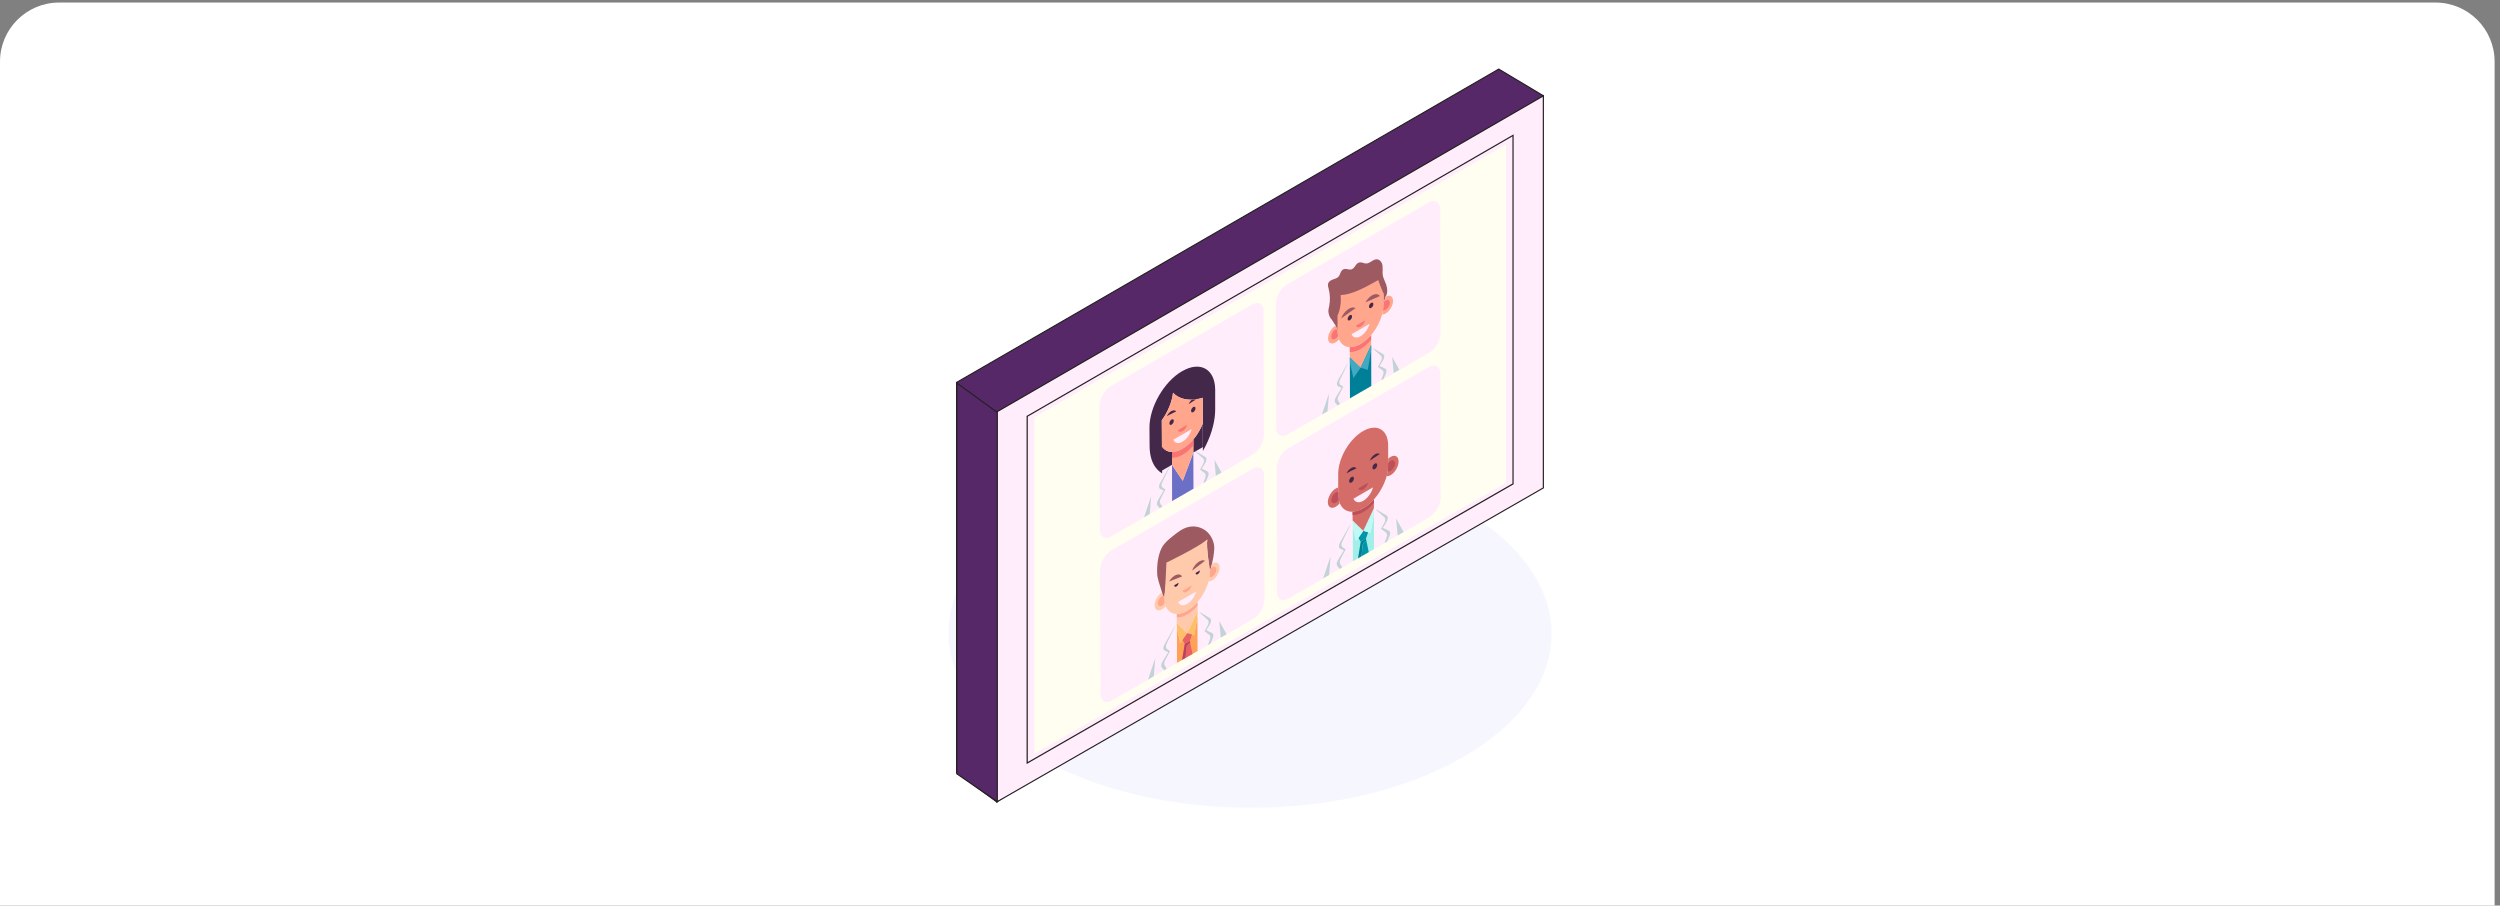 <?xml version="1.0" encoding="UTF-8"?><svg id="Layer_1" xmlns="http://www.w3.org/2000/svg" viewBox="0 0 635 230"><rect x="0" y="0" width="635" height="230" fill="#808080" stroke="none"/><defs><style>.cls-1{fill:#e76164;}.cls-2{fill:#00a6c9;}.cls-3{fill:#0095a9;}.cls-4{fill:#231f20;}.cls-5{fill:#41a9c0;}.cls-6{fill:#ffbf67;}.cls-7{fill:#008095;}.cls-8{fill:#bb4063;}.cls-9{fill:#ffc9ac;}.cls-10{fill:#bd4e5a;}.cls-11{fill:#ffa258;}.cls-12{fill:#008098;}.cls-13{fill:#fff;}.cls-14{fill:#a2efea;}.cls-15{fill:#c3d2d7;}.cls-16{fill:#442849;}.cls-17{opacity:.1;}.cls-18{fill:#a2a7f9;}.cls-19{fill:#fa7375;}.cls-20{fill:#fffef0;}.cls-21{fill:#d46c67;}.cls-22{fill:#9e5a61;}.cls-23{fill:#572868;}.cls-24{fill:#ffa68d;}.cls-25{fill:#6b70c6;}.cls-26{fill:#bef9f4;}.cls-27{fill:#ffedfc;}</style></defs><path class="cls-13" d="M15,.65h603.63c8.28,0,15,6.72,15,15v215H0V15.65C0,7.38,6.72.65,15,.65Z"/><g class="cls-17"><path class="cls-18" d="M371.48,129.44c30.01,17.32,30.17,45.41.35,62.74-29.81,17.32-78.32,17.32-108.32,0-30.02-17.33-30.16-45.42-.35-62.74,29.82-17.33,78.31-17.33,108.32,0Z"/></g><polygon class="cls-23" points="380.68 17.55 392.01 24.33 381.8 116.45 253.19 203.68 242.98 196.21 242.98 97.14 380.68 17.55"/><path class="cls-4" d="M242.83,196.29v-99.24S380.61,17.42,380.61,17.42l.08-.04,11.49,6.88-10.23,92.21v.07s-128.67,87.26-128.67,87.26l-.09.06-10.36-7.58ZM391.85,24.41l-11.17-6.69-137.55,79.5v98.91s10.07,7.36,10.07,7.36l128.46-87.13,10.2-91.95Z"/><polygon class="cls-27" points="392.01 24.33 392.01 123.92 253.19 203.68 253.19 104.61 392.01 24.33"/><path class="cls-4" d="M253.04,104.52L392.16,24.07v99.94s-138.9,79.8-138.9,79.8l-.23.13v-99.42ZM391.86,24.6l-138.52,80.1v98.73s138.52-79.58,138.52-79.58V24.6Z"/><polygon class="cls-27" points="384.31 34.38 384.31 122.91 260.9 193.81 260.9 105.74 384.31 34.38"/><path class="cls-4" d="M260.75,105.65l123.71-71.53v88.88s-123.48,70.94-123.48,70.94l-.23.13v-88.42ZM384.16,34.64l-123.1,71.18v87.72s123.1-70.73,123.1-70.73V34.64Z"/><polygon class="cls-20" points="382.52 36.69 382.52 122.65 262.69 191.49 262.69 105.98 382.52 36.69"/><polygon class="cls-23" points="243.03 97.3 243.03 196.54 253.31 203.63 253.31 104.74 243.03 97.3"/><path class="cls-4" d="M242.94,196.66l-.07-.05v-99.61s10.52,7.62,10.52,7.62l.06.04v99.25s-10.51-7.25-10.51-7.25ZM243.18,97.59v98.87s9.98,6.88,9.98,6.88v-98.52s-9.98-7.23-9.98-7.23Z"/><path class="cls-27" d="M326.97,72.2l35.94-20.75c1.6-.92,2.89-.18,2.9,1.65l.09,31.49c0,1.83-1.28,4.06-2.88,4.99l-3.68,2.12-.09.05-3.69,2.13h0s-1.54.89-1.54.89l-2.72,1.57-3.38,1.95-2.91,1.68-2.91,1.68-3.38,1.95-2.72,1.57h0s-1.54.89-1.54.89l-3.78,2.18-3.62,2.09c-1.59.92-2.89.18-2.9-1.65l-.09-31.49c0-1.83,1.28-4.07,2.88-4.99Z"/><path class="cls-27" d="M282.18,98.06l35.87-20.71c1.6-.92,2.89-.18,2.9,1.65l.09,31.49c0,1.83-1.28,4.06-2.88,4.99l-3.62,2.09-3.78,2.18-1.54.89-2.72,1.57-.68.39-2.69,1.56-.69.4-3.33,1.93-1.79,1.03h0s0,0,0,0l-2.69,1.55-.03.02h0s0,0,0,0c0,0-.09.1-.13.08h0s-.26.15-.26.15l-.27.16-2.72,1.57-1.54.89-3.78,2.18-3.62,2.09c-1.6.92-2.89.18-2.9-1.65l-.09-31.49c0-1.83,1.28-4.06,2.88-4.99Z"/><path class="cls-27" d="M282.3,139.8l35.87-20.71c1.6-.92,2.89-.18,2.9,1.65l.09,31.49c0,1.83-1.28,4.06-2.88,4.99l-35.87,20.71c-1.6.92-2.89.18-2.9-1.65l-.09-31.49c0-1.83,1.28-4.06,2.88-4.99Z"/><path class="cls-27" d="M327.13,113.9l35.81-20.67c1.6-.92,2.89-.18,2.9,1.65l.09,31.49c0,1.83-1.28,4.06-2.88,4.99l-7.93,4.58-1,.58-1.24.72-2.16,1.25h0s-2.69,1.55-2.69,1.55l-1.14.66-2.12,1.22-1.1.64h0s-1.46.84-1.46.84l-2.69,1.55-.56.32-.33.19-2.51,1.45-1.53.89h0s0,0,0,0l-3.78,2.18-3.55,2.05c-1.6.92-2.89.18-2.9-1.65l-.09-31.49c0-1.83,1.28-4.06,2.88-4.99Z"/><polygon class="cls-14" points="343.56 133.38 344.46 137.47 346.28 134.83 348.11 135.36 348.98 130.25 349.01 139.45 346.3 141.02 345.84 141.28 345.84 141.28 345.02 141.75 343.58 142.58 343.56 133.38"/><path class="cls-3" d="M346.95,136.84l.11.54-.36.21c-.3.18-.56.58-.59.95l-.26,2.74-.9.52,1.35-.78,1.36-.78-.7-3.39Z"/><path class="cls-7" d="M345.62,137.61l-.68,4.19.9-.52.26-2.74c.03-.36.29-.77.59-.95l.36-.21-.11-.54-1.33.77Z"/><polygon class="cls-3" points="346.28 134.83 345.05 136.62 345.62 137.61 346.95 136.84 347.51 135.19 346.28 134.83"/><polygon class="cls-26" points="348.98 129.06 346.28 134.83 348.11 135.36 348.98 130.25 348.98 129.06"/><polygon class="cls-26" points="343.55 132.19 343.56 133.38 344.46 137.47 346.28 134.83 343.55 132.19"/><path class="cls-21" d="M346.27,129.11c.97-.56,1.88-1.33,2.7-2.25v2.2s-2.69,5.78-2.69,5.78l-2.72-2.65v-1.34s0-.86,0-.86c.83-.03,1.75-.31,2.72-.87Z"/><path class="cls-10" d="M343.55,129.98v.86c.82.03,1.76-.22,2.75-.8.97-.56,1.88-1.36,2.68-2.3v-.88c-.82.92-1.74,1.69-2.7,2.25-.97.56-1.9.84-2.72.87Z"/><path class="cls-21" d="M339.27,124.09c.22-.13.43-.21.63-.25v1.14s0,.5,0,.5c0,.51.05.99.14,1.42.07.32.16.62.27.9-.3.38-.65.69-1.02.91-1.11.64-2.01.13-2.02-1.15,0-1.28.89-2.83,2-3.47Z"/><path class="cls-21" d="M352.47,119.73c.09-.53.13-1.06.13-1.57v-.5s0-1.14,0-1.14c.2-.19.4-.35.62-.47,1.11-.64,2.01-.13,2.02,1.15,0,1.27-.89,2.83-2.01,3.47-.37.22-.72.3-1.02.27.11-.4.2-.81.26-1.2Z"/><path class="cls-27" d="M349.6,129.41l2.14-1.23h0l1.44-.83c2.9-1.68,5.43-.86,6.14,1.97l.91,3.66-3.71,2.14h0l-1.51.87-2.67,1.54h0s-.67.39-.67.39h0s-2.65,1.53-2.65,1.53l-.03-9.69.49-.28.12-.07Z"/><polygon class="cls-15" points="354.61 131.68 355 135.99 356.51 135.12 354.61 131.68"/><path class="cls-15" d="M351.66,137.92l.53-1.47c.18-.5.13-.95-.12-1.15l-1.28-.96.82-1.52c.31-.57.32-1.17.04-1.42l-2.16-1.93.12-.07,2.62,1.56c.38.23.36.96-.04,1.6l-.94,1.51,1.54.75c.34.17.4.72.15,1.31l-.6,1.4-.67.39Z"/><path class="cls-27" d="M333.26,144.35c.69-3.63,3.2-7.37,6.1-9.04l2.75-1.59h0l.83-.48h0l.12-.07.49-.28.03,9.69-3.32,1.91h0l-2.67,1.54-1.51.87h0l-3.71,2.14.88-4.69Z"/><polygon class="cls-15" points="337.97 141.28 336.09 146.9 337.6 146.03 337.97 141.28"/><path class="cls-15" d="M340.27,144.49l-.6-.7c-.25-.3-.19-.92.14-1.48l1.54-2.53-.95-.42c-.4-.18-.43-.88-.05-1.54l2.6-4.57.12-.07-2.14,4.41c-.28.58-.26,1.15.05,1.37l.82.57-1.27,2.44c-.25.48-.3.99-.12,1.28l.53.86-.67.39Z"/><path class="cls-21" d="M346.22,109.5c3.5-2.02,6.36-.4,6.37,3.63v3.39s.01,1.14.01,1.14v.5c0,.51-.04,1.04-.13,1.57-.06.4-.15.8-.26,1.2-.58,2.12-1.75,4.26-3.24,5.93-.82.92-1.73,1.69-2.7,2.25-.97.56-1.9.84-2.72.87-1.49.05-2.66-.73-3.24-2.18-.11-.28-.2-.58-.27-.9-.09-.43-.14-.91-.14-1.42v-.5s0-1.14,0-1.14v-3.39c-.02-4.03,2.81-8.93,6.32-10.96Z"/><path class="cls-16" d="M343.21,118.88c-.48.28-.91.77-1.21,1.33l2.55-1.28c-.27-.31-.72-.37-1.24-.11-.04.02-.07.04-.11.06Z"/><path class="cls-27" d="M343.77,126.66c.38.94,1.36,1.21,2.5.55,1.14-.66,2.11-2.05,2.49-3.43l-4.99,2.88Z"/><path class="cls-10" d="M344.99,124.06c.2.48.69.62,1.27.28s1.07-1.04,1.26-1.74l-2.53,1.46Z"/><path class="cls-16" d="M343.29,121.16c-.34.19-.61.66-.61,1.05,0,.38.27.54.61.34.33-.19.61-.66.6-1.05,0-.39-.27-.54-.61-.35Z"/><path class="cls-16" d="M349.2,117.75c-.33.19-.61.66-.6,1.05,0,.38.27.54.61.35.33-.19.61-.66.6-1.05,0-.39-.27-.54-.61-.35Z"/><path class="cls-16" d="M349.27,115.38s-.07.04-.11.07c-.52.34-.97.92-1.23,1.54l2.55-1.67c-.3-.22-.73-.21-1.21.06Z"/><path class="cls-10" d="M353.22,117.07c-.23.13-.44.34-.62.58v.5c0,.51-.04,1.04-.13,1.57.2.1.47.07.76-.1.62-.36,1.11-1.22,1.11-1.92,0-.71-.5-.99-1.12-.64Z"/><path class="cls-10" d="M339.28,125.12c-.61.35-1.11,1.21-1.11,1.92,0,.71.5.99,1.12.64.29-.17.56-.45.76-.78-.09-.43-.14-.91-.14-1.42v-.5c-.18-.04-.4,0-.63.14Z"/><path class="cls-9" d="M295.12,150.53s.04-.02.06-.03c.09.29.19.58.3.85.07.16.14.32.22.47,0,.47.05.91.13,1.3.06.3.14.57.25.82-.27.35-.59.64-.94.83-1.02.59-1.85.12-1.85-1.06,0-1.17.82-2.6,1.84-3.19Z"/><polygon class="cls-6" points="298.9 158.23 298.9 159.4 299.78 163.39 301.56 160.82 298.9 158.23"/><path class="cls-9" d="M304.19,152.88v1.01c-.78.92-1.67,1.71-2.62,2.25-.97.56-1.88.81-2.68.78v1.31s2.66,2.58,2.66,2.58l2.64-5.64v1.17s0-3.45,0-3.45Z"/><polygon class="cls-6" points="304.2 155.17 301.56 160.82 303.34 161.33 304.2 156.34 304.2 155.17"/><path class="cls-22" d="M293.92,145.75c.07,1.4.76,3.07,1.26,4.76.09.29.19.58.3.85.07.16.14.32.22.47.31-1.63.66-4.89.75-6.74.38-.16.77-.36,1.15-.59.26-.15.52-.31.77-.47,2.4-1.5,5.94-5.04,8.29-6.98-.35,1.75.63,7.77.69,8.04.07-.24.13-.47.19-.69.11-.42.21-.82.31-1.21.29-1.22.48-2.32.57-3.62.12-1.66-.63-3.41-1.87-4.53-1.24-1.11-3.04-1.57-4.66-1.19-1.53.35-2.81,1.37-4.03,2.35-1.06.85-2.14,1.74-2.77,2.94-.96,1.83-1.27,4.54-1.16,6.61Z"/><path class="cls-9" d="M307.23,146.53c.08-.49.12-.97.12-1.44.07-.24.13-.47.19-.69.11-.42.21-.82.31-1.21.02-.02.05-.03.07-.04,1.02-.59,1.85-.12,1.85,1.06,0,1.17-.82,2.6-1.84,3.19-.34.2-.66.28-.94.25.1-.37.18-.74.24-1.11Z"/><path class="cls-24" d="M298.89,155.94v.97c.8.03,1.71-.22,2.68-.78.94-.55,1.84-1.33,2.62-2.25v-1.01c-.8.93-1.7,1.71-2.65,2.26-.95.55-1.86.81-2.65.8Z"/><polygon class="cls-11" points="298.9 159.4 299.78 163.39 301.56 160.81 303.34 161.33 304.2 156.34 304.22 165.33 302.9 166.09 302.9 166.09 301.58 166.85 301.13 167.11 301.13 167.11 300.99 167.19 298.93 168.38 298.9 159.4"/><path class="cls-1" d="M302.21,162.78l.11.53-.35.2c-.3.17-.54.57-.58.93l-.26,2.68-.88.51,1.32-.76,1.33-.77-.69-3.31Z"/><path class="cls-8" d="M300.91,163.53l-.66,4.09.88-.51.26-2.68c.04-.36.28-.75.58-.93l.35-.2-.11-.53-1.3.75Z"/><polygon class="cls-1" points="301.56 160.82 300.36 162.56 300.91 163.53 302.21 162.78 302.77 161.17 301.56 160.82"/><path class="cls-27" d="M304.81,155.51l2.09-1.21h0l1.41-.81c2.83-1.64,5.31-.84,5.99,1.93l.88,3.58-3.63,2.09h0l-1.47.85-2.61,1.51h0l-.65.38h0l-2.58,1.49-.03-9.46.48-.28.12-.07Z"/><polygon class="cls-15" points="309.69 157.73 310.08 161.94 311.55 161.09 309.69 157.73"/><path class="cls-15" d="M306.81,163.83l.51-1.44c.18-.49.13-.93-.12-1.12l-1.25-.94.8-1.48c.3-.56.31-1.14.04-1.39l-2.11-1.88.12-.07,2.55,1.53c.37.22.35.93-.04,1.56l-.92,1.48,1.51.73c.33.16.39.7.15,1.28l-.58,1.36-.65.38Z"/><path class="cls-27" d="M288.84,170.11c.67-3.55,3.13-7.2,5.96-8.83l2.68-1.55h0l.81-.47h0l.12-.07.48-.28.03,9.46-3.24,1.87h0l-2.61,1.51-1.47.85h0l-3.63,2.09.86-4.58Z"/><polygon class="cls-15" points="293.44 167.11 291.6 172.6 293.08 171.75 293.44 167.11"/><path class="cls-15" d="M295.69,170.25l-.59-.69c-.25-.29-.19-.9.14-1.45l1.5-2.47-.93-.41c-.39-.17-.42-.86-.05-1.51l2.54-4.47.12-.07-2.09,4.3c-.27.56-.25,1.13.05,1.34l.8.56-1.24,2.38c-.25.47-.29.97-.11,1.25l.52.84-.65.38Z"/><path class="cls-9" d="M296.29,142.89c.38-.16,8.03-3.9,10.37-5.84-.35,1.75.63,7.77.69,8.04,0,.47-.04.95-.12,1.44-.06.37-.14.74-.24,1.11-.51,1.87-1.52,3.75-2.8,5.25-.79.93-1.69,1.71-2.65,2.26-.95.55-1.86.81-2.65.8-1.29-.01-2.31-.72-2.83-2-.1-.25-.18-.53-.25-.82-.08-.4-.13-.83-.13-1.3.31-1.63.5-7.08.59-8.93Z"/><path class="cls-22" d="M304.63,142.6c-.11.06-.23.14-.34.23-.68.51-1.22,1.31-1.52,2.13l3.31-2.53c-.38-.2-.9-.15-1.45.17Z"/><path class="cls-16" d="M303.67,145.53c0,.35.25.5.56.32.31-.18.56-.61.56-.96l-1.12.64Z"/><path class="cls-16" d="M298.25,148.66c0,.35.25.5.56.32.31-.18.55-.61.55-.96l-1.11.64Z"/><path class="cls-22" d="M298.39,146.2c-.55.32-1.07.87-1.45,1.51l3.32-1.3c-.3-.47-.85-.64-1.53-.38-.11.04-.23.1-.34.17Z"/><path class="cls-27" d="M299.24,152.89c.35.87,1.25,1.11,2.3.51,1.05-.61,1.94-1.88,2.29-3.15l-4.59,2.65Z"/><path class="cls-24" d="M300.37,150.04c.18.44.63.56,1.16.26.53-.31.99-.96,1.16-1.6l-2.32,1.34Z"/><path class="cls-24" d="M295.12,151.48c-.57.33-1.02,1.12-1.02,1.77,0,.65.46.91,1.03.59.27-.15.51-.41.69-.71-.08-.4-.13-.83-.13-1.3-.08-.15-.15-.31-.22-.47-.11.02-.23.06-.35.13Z"/><path class="cls-24" d="M307.92,144.09c-.14.08-.27.18-.38.31-.06.22-.12.45-.19.69,0,.47-.04.95-.12,1.44.18.09.43.07.7-.09.57-.33,1.02-1.12,1.02-1.77s-.46-.91-1.03-.59Z"/><path class="cls-22" d="M351.41,74.47v2.83s.49-1.89.49-1.89c.63-.79.51-2.11.21-3.07-.2-.63-.54-1.21-.74-1.84-.23-.71-.21-1.35-.18-2.09.02-.53,0-1.07-.2-1.56-.2-.49-.63-.91-1.16-.98-1.03-.13-1.82,1.08-2.85,1.06-.45,0-.87-.26-1.33-.29-1.33-.1-1.33,1.45-2.38,1.78-.63.2-1.34-.28-1.96-.05-.97.36-.78,1.59-1.56,2.11-.4.27-.89.38-1.33.56-.45.18-.89.47-1.06.93-.16.45,0,.95.12,1.42.36,1.38.41,2.84.15,4.25-.13.69-.32,1.2-.17,1.9.12.61.37,1.23.82,1.67l.98,1.52.51,1.32.13-2.64,11.53-6.92Z"/><path class="cls-24" d="M345.59,87.37c.97-.56,1.88-1.36,2.68-2.3v2.57s-2.69,5.77-2.69,5.77l-2.72-2.64v-1.34s0-1.27,0-1.27c.82.03,1.75-.23,2.74-.8Z"/><path class="cls-19" d="M342.85,88.16v1.27c.82.03,1.75-.22,2.74-.8.97-.56,1.88-1.36,2.68-2.3v-1.26c-.81.94-1.72,1.74-2.68,2.3-.99.57-1.92.83-2.74.8Z"/><path class="cls-24" d="M351.41,77.3c.06-.22.11-.45.17-.67.11-.41.21-.82.32-1.22.03-.02.05-.03.08-.05,1.02-.59,1.85-.12,1.85,1.06s-.82,2.6-1.84,3.19c-.34.2-.66.28-.94.25.1-.37.18-.74.24-1.11.08-.49.12-.97.12-1.45Z"/><path class="cls-24" d="M339.17,82.75s.05-.03.07-.04c.1.29.21.57.32.85.06.16.13.31.19.47,0,.47.05.91.13,1.3.06.3.14.57.25.83-.27.35-.6.64-.94.84-1.02.59-1.85.12-1.85-1.06,0-1.17.82-2.6,1.84-3.19Z"/><path class="cls-27" d="M348.87,88.5l2.03-1.17h0l1.37-.79c2.76-1.59,5.16-.81,5.83,1.87l.86,3.48-3.53,2.04h0l-1.43.83-2.54,1.46h0l-.64.37h0s-2.51,1.45-2.51,1.45l-.03-9.2.47-.27.12-.07Z"/><path class="cls-27" d="M333.08,102.85c.65-3.45,3.04-6.99,5.8-8.59l2.61-1.51h0l.79-.46h0l.12-.07.47-.27.03,9.2-3.15,1.82h0s-2.54,1.46-2.54,1.46l-1.43.83h0s-3.53,2.04-3.53,2.04l.84-4.46Z"/><polygon class="cls-15" points="353.62 90.66 354 94.75 355.43 93.93 353.62 90.66"/><polygon class="cls-15" points="337.56 99.93 335.77 105.27 337.2 104.45 337.56 99.93"/><path class="cls-15" d="M350.82,96.58l.5-1.4c.17-.47.12-.91-.12-1.09l-1.22-.91.78-1.44c.29-.54.3-1.11.04-1.35l-2.05-1.83.12-.07,2.48,1.49c.36.21.34.91-.04,1.52l-.9,1.44,1.47.71c.32.16.38.68.14,1.24l-.57,1.33-.64.37Z"/><path class="cls-15" d="M339.74,102.98l-.57-.67c-.24-.28-.18-.88.14-1.41l1.46-2.4-.9-.4c-.38-.17-.41-.84-.05-1.47l2.47-4.34.12-.07-2.03,4.19c-.27.55-.25,1.09.04,1.3l.78.54-1.21,2.32c-.24.46-.28.94-.11,1.22l.51.81-.64.37Z"/><path class="cls-19" d="M351.98,76.31c-.14.08-.28.19-.4.32-.06.22-.12.45-.17.67,0,.47-.04.96-.12,1.45.18.09.43.07.7-.09.57-.33,1.02-1.12,1.02-1.77s-.46-.91-1.03-.59Z"/><path class="cls-19" d="M339.17,83.7c-.57.33-1.02,1.12-1.02,1.77s.46.91,1.03.59c.27-.16.51-.42.7-.72-.08-.4-.13-.83-.13-1.3v-.46s0,.46,0,.46c-.06-.15-.13-.31-.19-.47-.12.01-.25.06-.38.14Z"/><path class="cls-24" d="M340.53,74.95c2.84-.11,5.97-1.81,9.55-3.81.42,1.39,1.32,3.33,1.32,3.33v2.83c0,.47-.03.96-.11,1.45-.06.37-.14.74-.24,1.11-.5,1.86-1.5,3.72-2.77,5.22-.8.94-1.71,1.74-2.68,2.3-.99.57-1.92.83-2.74.8-1.25-.04-2.23-.75-2.74-2-.1-.25-.18-.53-.25-.83-.08-.4-.13-.83-.13-1.3v-.46s-.01-3.44-.01-3.44c.9-1.84.91-4.07.79-5.18Z"/><path class="cls-27" d="M343.29,84.89c.35.87,1.25,1.11,2.3.51,1.05-.61,1.94-1.89,2.29-3.16l-4.59,2.65Z"/><path class="cls-16" d="M348.28,76.93c-.31.18-.56.61-.56.96s.25.5.56.32c.31-.18.56-.61.56-.96,0-.35-.25-.5-.56-.32Z"/><path class="cls-19" d="M344.42,82.73c.18.44.63.56,1.17.25.53-.31.98-.95,1.16-1.6l-2.32,1.34Z"/><path class="cls-22" d="M348.49,75.03c-.65.37-1.24,1.03-1.67,1.78l3.67-1.62c-.36-.49-.98-.63-1.73-.3-.09.04-.18.09-.28.14Z"/><path class="cls-16" d="M342.86,80.06c-.31.18-.56.61-.56.96,0,.35.25.5.56.32s.56-.61.56-.96c0-.35-.25-.5-.56-.32Z"/><path class="cls-22" d="M342.64,78.41c-.09.05-.18.11-.28.18-.75.54-1.37,1.4-1.72,2.3l3.67-2.63c-.43-.26-1.03-.23-1.67.15Z"/><polygon class="cls-12" points="345.58 93.42 345.58 93.41 345.6 93.41 345.59 93.4 348.28 87.64 348.29 88.84 348.31 98.04 345.6 99.6 342.89 101.17 342.86 91.97 342.86 90.77 345.58 93.42"/><polygon class="cls-5" points="348.28 87.64 345.59 93.4 347.41 93.95 348.29 88.84 348.28 87.64"/><polygon class="cls-5" points="342.86 90.77 342.86 91.97 343.77 96.05 345.58 93.42 342.86 90.77"/><path class="cls-27" d="M303.7,114.6l2.03-1.17h0l1.37-.79c2.76-1.59,5.16-.81,5.83,1.87l.86,3.48-3.53,2.04h0s-1.43.83-1.43.83l-2.54,1.46h0s-.64.37-.64.37h0l-2.51,1.45-.03-9.2.47-.27.12-.07Z"/><path class="cls-27" d="M287.91,128.95c.65-3.45,3.04-6.99,5.8-8.59l2.61-1.51h0l.79-.46h0l.12-.07.47-.27.03,9.2-3.15,1.82h0l-2.54,1.46-1.43.83h0l-3.53,2.04.84-4.46Z"/><polygon class="cls-15" points="308.45 116.76 308.82 120.85 310.26 120.02 308.45 116.76"/><polygon class="cls-15" points="292.38 126.03 290.6 131.37 292.03 130.55 292.38 126.03"/><path class="cls-15" d="M305.65,122.68l.5-1.4c.17-.47.12-.91-.12-1.09l-1.22-.91.78-1.44c.29-.54.3-1.11.04-1.35l-2.05-1.83.12-.07,2.48,1.49c.36.21.34.91-.04,1.52l-.9,1.44,1.47.71c.32.16.38.68.14,1.24l-.57,1.33-.64.37Z"/><path class="cls-15" d="M294.57,129.08l-.57-.67c-.24-.28-.18-.88.14-1.41l1.46-2.4-.9-.4c-.38-.17-.41-.84-.05-1.47l2.47-4.34.12-.07-2.03,4.19c-.27.55-.25,1.09.04,1.3l.78.54-1.21,2.32c-.24.46-.28.94-.11,1.22l.51.81-.64.37Z"/><path class="cls-16" d="M305.5,107.57c-.56,1.46-1.39,2.87-2.4,4.06v3.32s.48-.27.48-.27l.12-.07,1.82-1.05-.02-5.98Z"/><polygon class="cls-25" points="297.69 118.07 297.7 121.3 297.71 127.27 300.43 125.7 303.14 124.13 303.11 114.94 300.42 122.13 297.69 118.07"/><path class="cls-24" d="M300.36,113.98c.99-.57,1.92-1.39,2.74-2.35v1.55s0,1.77,0,1.77l-2.7,7.19-2.73-4.06v-1.8s0-1.48,0-1.48c.81,0,1.72-.25,2.68-.81Z"/><path class="cls-19" d="M303.1,111.62c-.82.97-1.75,1.78-2.74,2.35-.97.56-1.88.82-2.68.81v1.48c.82.03,1.76-.22,2.75-.8.97-.56,1.88-1.36,2.68-2.3v-1.55Z"/><path class="cls-16" d="M297.68,114.79c-1.09,0-1.98-.5-2.56-1.41v3.2s.02,2.95.02,2.95l1.96-1.13.12-.07.47-.27v-1.8s0-1.48,0-1.48Z"/><polygon class="cls-2" points="295.13 116.58 295.12 113.38 295.12 113.38 295.13 116.58"/><path class="cls-16" d="M300.27,94.27c-4.61,2.66-8.33,9.11-8.31,14.4l.04,4.62c0,2.49.66,4.52,1.86,5.86.35.4.76.74,1.2,1.01.04.02.08.05.12.07v-.14s-.09-13.33-.09-13.33c1.53-2.06,2.65-4.82,2.86-7.01,1.15,1.25,2.85,1.82,4.75,1.77.37,0,.74-.04,1.12-.1.55-.08,1.11-.21,1.67-.39l.02,6.53.02,5.99v1c.28-.48.54-.96.78-1.45,1.52-3.06,2.35-6.28,2.35-9.11v-.48s0-1.21,0-1.21v-3.26c-.02-5.29-3.77-7.43-8.37-4.77Z"/><path class="cls-24" d="M295.09,106.76h0c1.53-2.06,2.65-4.82,2.86-7.01,1.15,1.25,2.85,1.82,4.75,1.77.37,0,.74-.04,1.12-.1.55-.08,1.11-.21,1.67-.39l.02,6.54c-.56,1.46-1.39,2.87-2.4,4.06-.82.97-1.75,1.78-2.74,2.35-.97.56-1.88.82-2.68.81-1.09,0-1.98-.5-2.56-1.41l-.03-6.62h0Z"/><path class="cls-16" d="M303.09,103.38c-.31.18-.56.62-.56.98,0,.36.26.5.57.32.31-.18.56-.62.56-.98,0-.36-.26-.5-.57-.32Z"/><path class="cls-27" d="M298.02,111.69c.36.88,1.27,1.13,2.33.51,1.07-.62,1.97-1.91,2.32-3.2l-4.66,2.69Z"/><path class="cls-19" d="M299.17,109.27c.18.45.64.57,1.18.26.54-.31,1-.97,1.18-1.62l-2.36,1.36Z"/><path class="cls-16" d="M297.51,104.43c-.45.26-.85.72-1.13,1.25l2.38-1.19c-.25-.29-.67-.35-1.15-.11-.03.02-.07.03-.1.05Z"/><path class="cls-16" d="M302.7,101.52c-.33.31-.61.72-.79,1.15l1.91-1.25c-.38.06-.75.09-1.12.1Z"/><path class="cls-16" d="M297.58,106.56c-.31.18-.56.62-.56.98s.26.5.57.32c.31-.18.56-.62.56-.98,0-.36-.26-.5-.57-.32Z"/></svg>